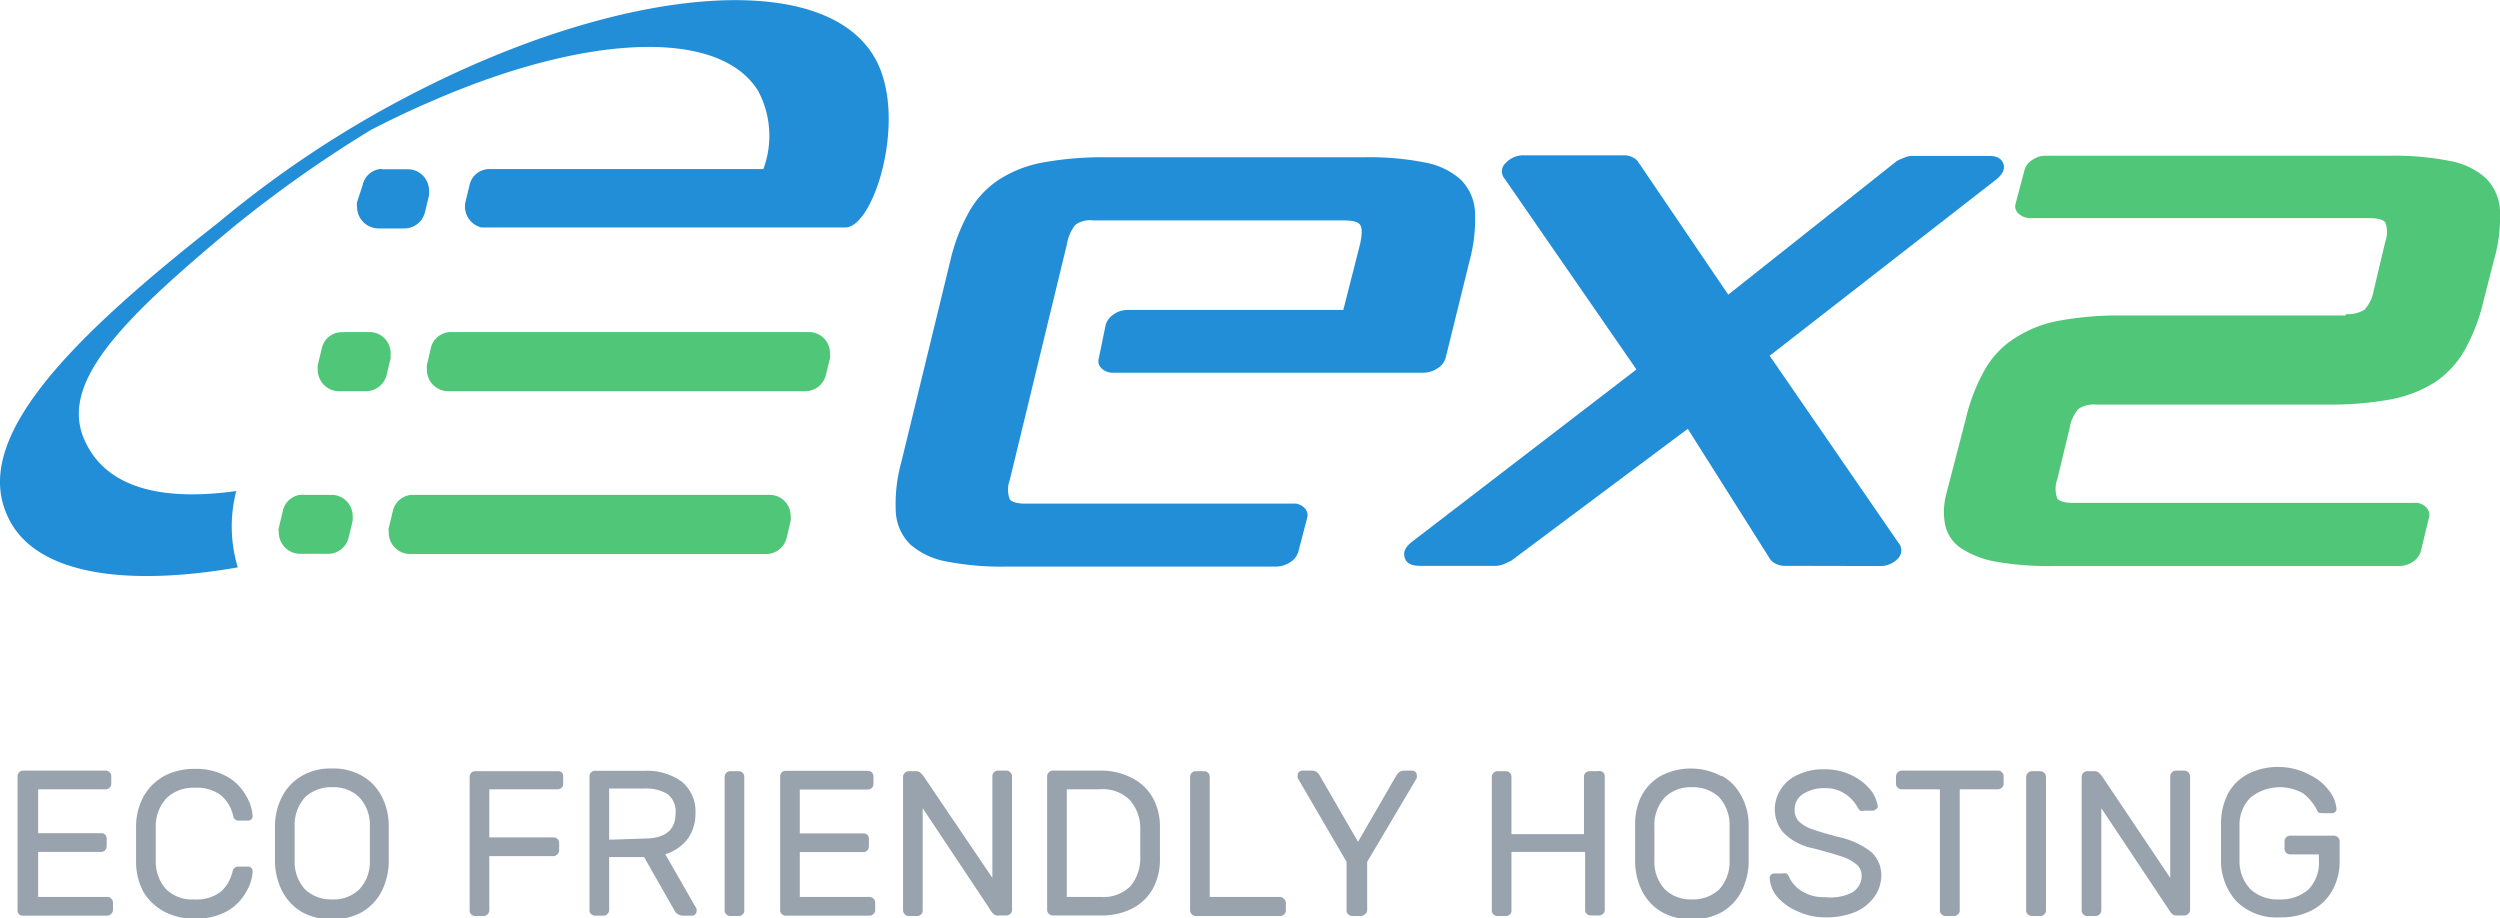 <svg xmlns="http://www.w3.org/2000/svg" viewBox="0 0 131 48.11"><defs><style>.cls-1,.cls-3{fill:#50c778;}.cls-2,.cls-4{fill:#228ed8;}.cls-3,.cls-4{fill-rule:evenodd;}.cls-5{fill:#99a3ae;}</style></defs><g id="Warstwa_2" data-name="Warstwa 2"><g id="Warstwa_1-2" data-name="Warstwa 1"><g id="Warstwa_2-2" data-name="Warstwa 2"><g id="Warstwa_1-2-2" data-name="Warstwa 1-2"><path class="cls-1" d="M122.93,16.53H111.14a17.36,17.36,0,0,0-3.22.27,6.34,6.34,0,0,0-2.33.91A4.69,4.69,0,0,0,104,19.38a9.74,9.74,0,0,0-1,2.6l-1,3.85a3.68,3.68,0,0,0-.08,1.65,2,2,0,0,0,.77,1.2,4.79,4.79,0,0,0,1.78.73,15.5,15.5,0,0,0,3,.25h18.23a1.33,1.33,0,0,0,.75-.23,1,1,0,0,0,.4-.54l.43-1.77a.55.55,0,0,0-.14-.53.79.79,0,0,0-.63-.24H108.65c-.46,0-.74-.08-.85-.23a1.46,1.46,0,0,1,0-1l.65-2.69a2,2,0,0,1,.46-1,1.43,1.43,0,0,1,.92-.23h12.21a17.54,17.54,0,0,0,3.23-.27,6.71,6.71,0,0,0,2.32-.9,5,5,0,0,0,1.55-1.67,9.8,9.8,0,0,0,1-2.61l.54-2.11A8.22,8.22,0,0,0,131,11a2.58,2.58,0,0,0-.75-1.67,3.82,3.82,0,0,0-1.9-.9,14.9,14.9,0,0,0-3.12-.27h-18a1.19,1.19,0,0,0-.75.23.88.88,0,0,0-.4.54l-.46,1.73a.5.5,0,0,0,.15.53.89.89,0,0,0,.62.24l17.75,0c.46,0,.75.08.85.23a1.48,1.48,0,0,1,0,1l-.61,2.57a2,2,0,0,1-.48,1,1.7,1.7,0,0,1-1,.23"></path><path class="cls-2" d="M98.47,29.66a1.27,1.27,0,0,0,1-.41.61.61,0,0,0,0-.82l-6.74-9.79,11.84-9.21c.36-.28.5-.56.41-.84s-.35-.43-.79-.42h-4a1,1,0,0,0-.4.09,2.87,2.87,0,0,0-.4.18l-8.83,7-4.75-7a.75.75,0,0,0-.29-.21.81.81,0,0,0-.37-.09H79.9a1.25,1.25,0,0,0-1,.4.58.58,0,0,0-.06.82l6.91,10L74,28.38c-.36.28-.49.54-.39.85s.37.42.81.42h4a1.45,1.45,0,0,0,.41-.1l.36-.17,9.25-6.91,4.34,6.87a.86.86,0,0,0,.29.21,1.2,1.2,0,0,0,.37.1Z"></path><path class="cls-2" d="M74.6,19.53a1.33,1.33,0,0,0,.74-.24.94.94,0,0,0,.41-.53L77,13.69a8.51,8.51,0,0,0,.29-2.61,2.58,2.58,0,0,0-.75-1.67,3.86,3.86,0,0,0-1.9-.9,14.93,14.93,0,0,0-3.13-.27H57.9a17.54,17.54,0,0,0-3.23.27,6.38,6.38,0,0,0-2.32.9,4.89,4.89,0,0,0-1.56,1.67,9.8,9.8,0,0,0-1,2.61L47.23,24.21a8.22,8.22,0,0,0-.29,2.61,2.58,2.58,0,0,0,.75,1.7,3.9,3.9,0,0,0,1.9.9,14.93,14.93,0,0,0,3.13.27H66.88a1.43,1.43,0,0,0,.73-.23,1,1,0,0,0,.42-.54l.46-1.76a.54.54,0,0,0-.13-.54.76.76,0,0,0-.63-.23h-14c-.43,0-.71-.08-.82-.23a1.43,1.43,0,0,1,0-1l3-12.38a2.16,2.16,0,0,1,.44-1,1.32,1.32,0,0,1,.94-.23H70.41c.46,0,.75.07.86.23s.11.48,0,1l-.88,3.46H59.09a1.26,1.26,0,0,0-.73.23,1,1,0,0,0-.42.54l-.36,1.75a.52.52,0,0,0,.13.53.84.84,0,0,0,.64.24Z"></path><path class="cls-3" d="M21.68,25.93H40.36a1.1,1.1,0,0,1,1.07,1.13,1,1,0,0,1,0,.25l-.21.87a1.1,1.1,0,0,1-1.07.85H21.48a1.12,1.12,0,0,1-1.11-1.13,1,1,0,0,1,0-.24l.21-.86a1.08,1.08,0,0,1,1.07-.87"></path><path class="cls-3" d="M15.93,25.93h1.45a1.11,1.11,0,0,1,1.1,1.12h0a1.94,1.94,0,0,1,0,.24l-.21.87a1.1,1.1,0,0,1-1.07.86H15.72a1.12,1.12,0,0,1-1.11-1.13.64.64,0,0,1,0-.24l.21-.87a1.07,1.07,0,0,1,1.07-.86"></path><path class="cls-3" d="M23.68,17.4H42.42a1.1,1.1,0,0,1,1.07,1.13,1,1,0,0,1,0,.25l-.21.86a1.12,1.12,0,0,1-1.07.86H23.48a1.12,1.12,0,0,1-1.11-1.13,1,1,0,0,1,0-.24l.2-.87a1.08,1.08,0,0,1,1.08-.86"></path><path class="cls-3" d="M18,17.4h1.39a1.11,1.11,0,0,1,1.08,1.13v.24l-.21.87a1.12,1.12,0,0,1-1.07.86H17.76a1.12,1.12,0,0,1-1.11-1.13,1,1,0,0,1,0-.24l.21-.87A1.07,1.07,0,0,1,18,17.41"></path><path class="cls-2" d="M45.82,3C43.16-1.59,32.94-.79,22.14,4.65a55.5,55.5,0,0,0-10.68,7c-8.33,6.52-13,11.57-11,15.53,1.39,2.84,5.92,3.61,12,2.55a7.42,7.42,0,0,1-.08-4c-3.87.54-6.73-.15-7.88-2.52C3,20.2,6.18,16.93,12.1,12a65,65,0,0,1,7.35-5.2c1-.51,2-1,3.15-1.49,8-3.5,15.07-3.89,17.13-.54A5,5,0,0,1,40,8.86H25.67a1.06,1.06,0,0,0-1.07.86l-.21.86a1.13,1.13,0,0,0,.84,1.34l.24,0H44.26C45.8,12,47.62,6.06,45.82,3Z"></path><path class="cls-4" d="M20,8.87h1.34A1.11,1.11,0,0,1,22.48,10h0a2,2,0,0,1,0,.24l-.21.87a1.11,1.11,0,0,1-1.07.86H19.82a1.13,1.13,0,0,1-1.11-1.14.67.67,0,0,1,0-.24L19,9.71A1.07,1.07,0,0,1,20,8.85"></path></g></g><path class="cls-5" d="M2,47H5.63a.25.25,0,0,1,.2.09.28.28,0,0,1,.09.2v.4a.31.31,0,0,1-.29.29H1.23A.29.29,0,0,1,1,47.91a.28.28,0,0,1-.08-.2v-7A.32.32,0,0,1,1,40.47a.29.29,0,0,1,.21-.09H5.54a.29.29,0,0,1,.21.09.32.32,0,0,1,.08.21v.39a.28.28,0,0,1-.08.2.29.29,0,0,1-.21.09H2v2.3H5.3a.27.27,0,0,1,.29.29v.39a.32.32,0,0,1-.08.21.29.29,0,0,1-.21.09H2Z"></path><path class="cls-5" d="M8.69,46.58a1.92,1.92,0,0,0,1.47.55,2.11,2.11,0,0,0,1.42-.41,2.08,2.08,0,0,0,.61-1.07.27.27,0,0,1,.1-.17.27.27,0,0,1,.18-.07H13a.24.24,0,0,1,.24.24,2.32,2.32,0,0,1-.35,1.1,2.6,2.6,0,0,1-1,1,3.39,3.39,0,0,1-1.7.39,3.32,3.32,0,0,1-1.6-.38,2.81,2.81,0,0,1-1.06-1,3.3,3.3,0,0,1-.4-1.52c0-.22,0-.54,0-1s0-.75,0-1a3.33,3.33,0,0,1,.4-1.52,2.81,2.81,0,0,1,1.06-1.05,3.32,3.32,0,0,1,1.6-.38,3.29,3.29,0,0,1,1.7.4,2.58,2.58,0,0,1,1,1,2.35,2.35,0,0,1,.35,1.1A.24.24,0,0,1,13,43h-.5a.32.32,0,0,1-.18-.06.29.29,0,0,1-.1-.18,2,2,0,0,0-.61-1.06,2.06,2.06,0,0,0-1.42-.42,2,2,0,0,0-1.47.55,2.17,2.17,0,0,0-.56,1.48c0,.21,0,.52,0,.91s0,.7,0,.92A2.16,2.16,0,0,0,8.69,46.58Z"></path><path class="cls-5" d="M19,40.67a2.63,2.63,0,0,1,1,1.06,3.32,3.32,0,0,1,.37,1.49c0,.44,0,.76,0,1s0,.53,0,1a3.54,3.54,0,0,1-.38,1.5,2.69,2.69,0,0,1-1,1.06,3.07,3.07,0,0,1-1.59.39,3.14,3.14,0,0,1-1.6-.39,2.73,2.73,0,0,1-1-1.06,3.55,3.55,0,0,1-.39-1.5c0-.22,0-.54,0-1s0-.75,0-1a3.32,3.32,0,0,1,.38-1.49,2.63,2.63,0,0,1,1-1.06,3,3,0,0,1,1.6-.4A3,3,0,0,1,19,40.67Zm-3,1.09a2.15,2.15,0,0,0-.56,1.52c0,.21,0,.52,0,.91s0,.7,0,.92A2.12,2.12,0,0,0,16,46.62a2,2,0,0,0,1.41.51,1.93,1.93,0,0,0,1.4-.51,2.08,2.08,0,0,0,.57-1.51c0-.44,0-.74,0-.92s0-.48,0-.91a2.11,2.11,0,0,0-.57-1.52,1.93,1.93,0,0,0-1.4-.51A2,2,0,0,0,16,41.76Z"></path><path class="cls-5" d="M29.43,40.47a.28.28,0,0,1,.08.21v.39a.24.24,0,0,1-.08.2.29.29,0,0,1-.21.09H25.64v2.52H29a.28.28,0,0,1,.21.08.29.29,0,0,1,.09.21v.39a.31.31,0,0,1-.3.3H25.64v2.85a.31.31,0,0,1-.29.29H24.9a.29.29,0,0,1-.21-.09.28.28,0,0,1-.08-.2v-7a.32.32,0,0,1,.08-.21.29.29,0,0,1,.21-.09h4.32A.29.29,0,0,1,29.43,40.47Z"></path><path class="cls-5" d="M35.7,40.94a2,2,0,0,1,.74,1.69A2.2,2.2,0,0,1,36,44a2.31,2.31,0,0,1-1.14.76l1.64,2.86a.27.27,0,0,1,0,.12.22.22,0,0,1-.07.17.2.2,0,0,1-.16.07h-.47a.51.51,0,0,1-.47-.29l-1.58-2.78H31.92v2.78a.25.25,0,0,1-.09.2.27.27,0,0,1-.2.09h-.45a.29.29,0,0,1-.21-.09.24.24,0,0,1-.08-.2v-7a.28.28,0,0,1,.08-.21.29.29,0,0,1,.21-.09h2.63A3.09,3.09,0,0,1,35.7,40.94Zm-1.94,3c1.09,0,1.64-.44,1.64-1.32a1.14,1.14,0,0,0-.41-1,2.11,2.11,0,0,0-1.23-.3H31.92V44Z"></path><path class="cls-5" d="M38.06,47.91a.25.25,0,0,1-.09-.2v-7a.29.29,0,0,1,.09-.21.27.27,0,0,1,.2-.09h.45a.29.29,0,0,1,.21.09.28.28,0,0,1,.08.21v7a.24.24,0,0,1-.08.2.29.29,0,0,1-.21.09h-.45A.27.27,0,0,1,38.06,47.91Z"></path><path class="cls-5" d="M41.91,47h3.66a.27.27,0,0,1,.2.09.28.28,0,0,1,.09.2v.4a.25.25,0,0,1-.09.2.27.27,0,0,1-.2.09h-4.4a.29.29,0,0,1-.21-.09.24.24,0,0,1-.08-.2v-7a.28.28,0,0,1,.08-.21.29.29,0,0,1,.21-.09h4.31a.29.29,0,0,1,.21.09.32.32,0,0,1,.08.21v.39a.28.28,0,0,1-.08.2.29.29,0,0,1-.21.09H41.91v2.3h3.33a.27.27,0,0,1,.29.29v.39a.32.32,0,0,1-.08.21.29.29,0,0,1-.21.09H41.91Z"></path><path class="cls-5" d="M52.08,47.91a.83.83,0,0,1-.19-.24l-3.54-5.32v5.36a.28.28,0,0,1-.08.2.29.29,0,0,1-.21.09h-.45a.31.31,0,0,1-.29-.29v-7a.29.29,0,0,1,.09-.21.25.25,0,0,1,.2-.09H48a.32.32,0,0,1,.24.09,1.27,1.27,0,0,1,.2.24L52,46V40.68a.28.28,0,0,1,.08-.21.29.29,0,0,1,.21-.09h.45a.27.27,0,0,1,.2.09.29.29,0,0,1,.09.21v7a.25.25,0,0,1-.09.2.27.27,0,0,1-.2.09h-.39A.36.36,0,0,1,52.08,47.91Z"></path><path class="cls-5" d="M60.38,46.62a2.61,2.61,0,0,1-1.08,1,3.47,3.47,0,0,1-1.58.35H55.16a.27.27,0,0,1-.2-.09.25.25,0,0,1-.09-.2v-7a.29.29,0,0,1,.09-.21.27.27,0,0,1,.2-.09h2.5a3.46,3.46,0,0,1,1.6.36,2.6,2.6,0,0,1,1.11,1,3.08,3.08,0,0,1,.41,1.57c0,.22,0,.51,0,.86s0,.64,0,.86A3.15,3.15,0,0,1,60.38,46.62ZM55.9,41.36V47h1.77a2,2,0,0,0,1.57-.57A2.27,2.27,0,0,0,59.75,45c0-.22,0-.49,0-.81s0-.59,0-.8a2.23,2.23,0,0,0-.54-1.46,2,2,0,0,0-1.6-.57Z"></path><path class="cls-5" d="M67.29,47.11a.28.28,0,0,1,.09.2v.4a.25.25,0,0,1-.09.2.29.29,0,0,1-.21.09H62.65a.31.31,0,0,1-.29-.29v-7a.29.29,0,0,1,.09-.21.25.25,0,0,1,.2-.09h.45a.29.29,0,0,1,.21.09.32.32,0,0,1,.08.21V47h3.69A.29.29,0,0,1,67.29,47.11Z"></path><path class="cls-5" d="M71.51,47.91a.29.29,0,0,1-.21.09h-.44a.29.29,0,0,1-.21-.09.25.25,0,0,1-.09-.2V45.16L68,40.77a.37.37,0,0,1,0-.15.23.23,0,0,1,.07-.17.26.26,0,0,1,.17-.07h.47a.5.5,0,0,1,.28.07.67.67,0,0,1,.17.2l2,3.46,2-3.46a.85.85,0,0,1,.17-.2.51.51,0,0,1,.29-.07H74a.26.26,0,0,1,.17.07.23.23,0,0,1,.07.17.37.37,0,0,1,0,.15l-2.6,4.39v2.55A.25.25,0,0,1,71.51,47.91Z"></path><path class="cls-5" d="M84,40.47a.29.29,0,0,1,.09.21v7a.25.25,0,0,1-.09.2.28.28,0,0,1-.2.09h-.45a.29.29,0,0,1-.21-.09.24.24,0,0,1-.08-.2V44.64H79.2v3.07a.24.24,0,0,1-.08.2.29.29,0,0,1-.21.09h-.45a.3.3,0,0,1-.2-.08.29.29,0,0,1-.09-.21v-7a.29.29,0,0,1,.09-.21.27.27,0,0,1,.2-.09h.45a.29.29,0,0,1,.21.09.28.28,0,0,1,.08.21v3H83v-3a.28.28,0,0,1,.08-.21.29.29,0,0,1,.21-.09h.45A.28.28,0,0,1,84,40.47Z"></path><path class="cls-5" d="M90.26,40.67a2.63,2.63,0,0,1,1,1.06,3.19,3.19,0,0,1,.37,1.49c0,.44,0,.76,0,1s0,.53,0,1a3.54,3.54,0,0,1-.38,1.5,2.73,2.73,0,0,1-1,1.06,3.14,3.14,0,0,1-1.6.39,3.07,3.07,0,0,1-1.59-.39,2.69,2.69,0,0,1-1-1.06,3.54,3.54,0,0,1-.38-1.5c0-.22,0-.54,0-1s0-.75,0-1A3.32,3.32,0,0,1,86,41.73a2.63,2.63,0,0,1,1-1.06,3.4,3.4,0,0,1,3.2,0Zm-3,1.09a2.11,2.11,0,0,0-.57,1.52c0,.21,0,.52,0,.91s0,.7,0,.92a2.08,2.08,0,0,0,.57,1.51,1.93,1.93,0,0,0,1.4.51,2,2,0,0,0,1.41-.51,2.12,2.12,0,0,0,.56-1.51c0-.44,0-.74,0-.92s0-.48,0-.91a2.15,2.15,0,0,0-.56-1.52,2,2,0,0,0-1.41-.51A1.93,1.93,0,0,0,87.26,41.76Z"></path><path class="cls-5" d="M98.29,42.41a.23.23,0,0,1-.17.07h-.45a.26.26,0,0,1-.19,0,.54.54,0,0,1-.15-.19,2,2,0,0,0-.6-.66,1.84,1.84,0,0,0-1.14-.33,2,2,0,0,0-1.1.3.93.93,0,0,0-.45.83.85.85,0,0,0,.22.61,1.83,1.83,0,0,0,.67.4c.31.11.76.25,1.37.41a4.26,4.26,0,0,1,1.76.8,1.66,1.66,0,0,1,.52,1.29A1.93,1.93,0,0,1,98.21,47a2.37,2.37,0,0,1-1,.79,4,4,0,0,1-1.53.28,3.37,3.37,0,0,1-1.47-.31A2.93,2.93,0,0,1,93.13,47a1.7,1.7,0,0,1-.4-1,.2.2,0,0,1,.07-.16.23.23,0,0,1,.17-.07h.45a.36.36,0,0,1,.19,0,.49.49,0,0,1,.14.19,1.73,1.73,0,0,0,.64.72,2.14,2.14,0,0,0,1.26.33A2.47,2.47,0,0,0,97,46.79a1,1,0,0,0,.55-.9.76.76,0,0,0-.29-.61,2.33,2.33,0,0,0-.79-.41c-.33-.11-.82-.25-1.46-.42a3,3,0,0,1-1.53-.79A1.84,1.84,0,0,1,93,42.38a1.93,1.93,0,0,1,.3-1,2,2,0,0,1,.88-.77,3.06,3.06,0,0,1,1.41-.3,3.16,3.16,0,0,1,1.45.32,2.83,2.83,0,0,1,1,.79,1.81,1.81,0,0,1,.36.86A.22.22,0,0,1,98.29,42.41Z"></path><path class="cls-5" d="M104.9,40.47a.29.29,0,0,1,.09.21v.39a.25.25,0,0,1-.09.2.29.29,0,0,1-.21.09h-2v6.35a.25.25,0,0,1-.09.2.29.29,0,0,1-.21.09h-.44a.29.29,0,0,1-.21-.09.25.25,0,0,1-.09-.2V41.36h-2a.29.29,0,0,1-.21-.09.25.25,0,0,1-.09-.2v-.39a.31.31,0,0,1,.3-.3h5.1A.29.29,0,0,1,104.9,40.47Z"></path><path class="cls-5" d="M106.26,47.91a.25.25,0,0,1-.09-.2v-7a.31.31,0,0,1,.3-.3h.44a.31.31,0,0,1,.3.3v7a.25.25,0,0,1-.09.2.29.29,0,0,1-.21.09h-.44A.29.29,0,0,1,106.26,47.91Z"></path><path class="cls-5" d="M113.84,47.91a.83.83,0,0,1-.19-.24l-3.54-5.32v5.36a.31.31,0,0,1-.29.29h-.45a.29.29,0,0,1-.21-.09.28.28,0,0,1-.08-.2v-7a.32.32,0,0,1,.08-.21.29.29,0,0,1,.21-.09h.38a.32.32,0,0,1,.24.09,1.27,1.27,0,0,1,.2.24L113.72,46V40.68a.31.31,0,0,1,.3-.3h.44a.31.31,0,0,1,.3.3v7a.25.25,0,0,1-.09.2.29.29,0,0,1-.21.09h-.38A.36.36,0,0,1,113.84,47.91Z"></path><path class="cls-5" d="M121.06,40.62a2.72,2.72,0,0,1,1,.83,1.79,1.79,0,0,1,.37.92.18.18,0,0,1-.06.17.24.24,0,0,1-.18.07h-.44c-.17,0-.28,0-.32-.12a2.6,2.6,0,0,0-.75-.92,2.47,2.47,0,0,0-2.73.2,2,2,0,0,0-.6,1.49c0,.21,0,.51,0,.9s0,.68,0,.9a2.13,2.13,0,0,0,.59,1.55,2.1,2.1,0,0,0,1.49.52,2.22,2.22,0,0,0,1.51-.5,2,2,0,0,0,.57-1.56v-.3H120a.29.29,0,0,1-.21-.09.32.32,0,0,1-.08-.21v-.39a.28.28,0,0,1,.08-.2.29.29,0,0,1,.21-.09h2.31a.31.31,0,0,1,.29.29v1a3.17,3.17,0,0,1-.37,1.55,2.6,2.6,0,0,1-1.07,1.06,3.52,3.52,0,0,1-1.67.38,3,3,0,0,1-2.29-.83,3.17,3.17,0,0,1-.82-2.16c0-.22,0-.54,0-1s0-.74,0-1a3.46,3.46,0,0,1,.37-1.5,2.54,2.54,0,0,1,1-1,3.39,3.39,0,0,1,1.7-.39A3.47,3.47,0,0,1,121.06,40.62Z"></path></g></g></svg>
